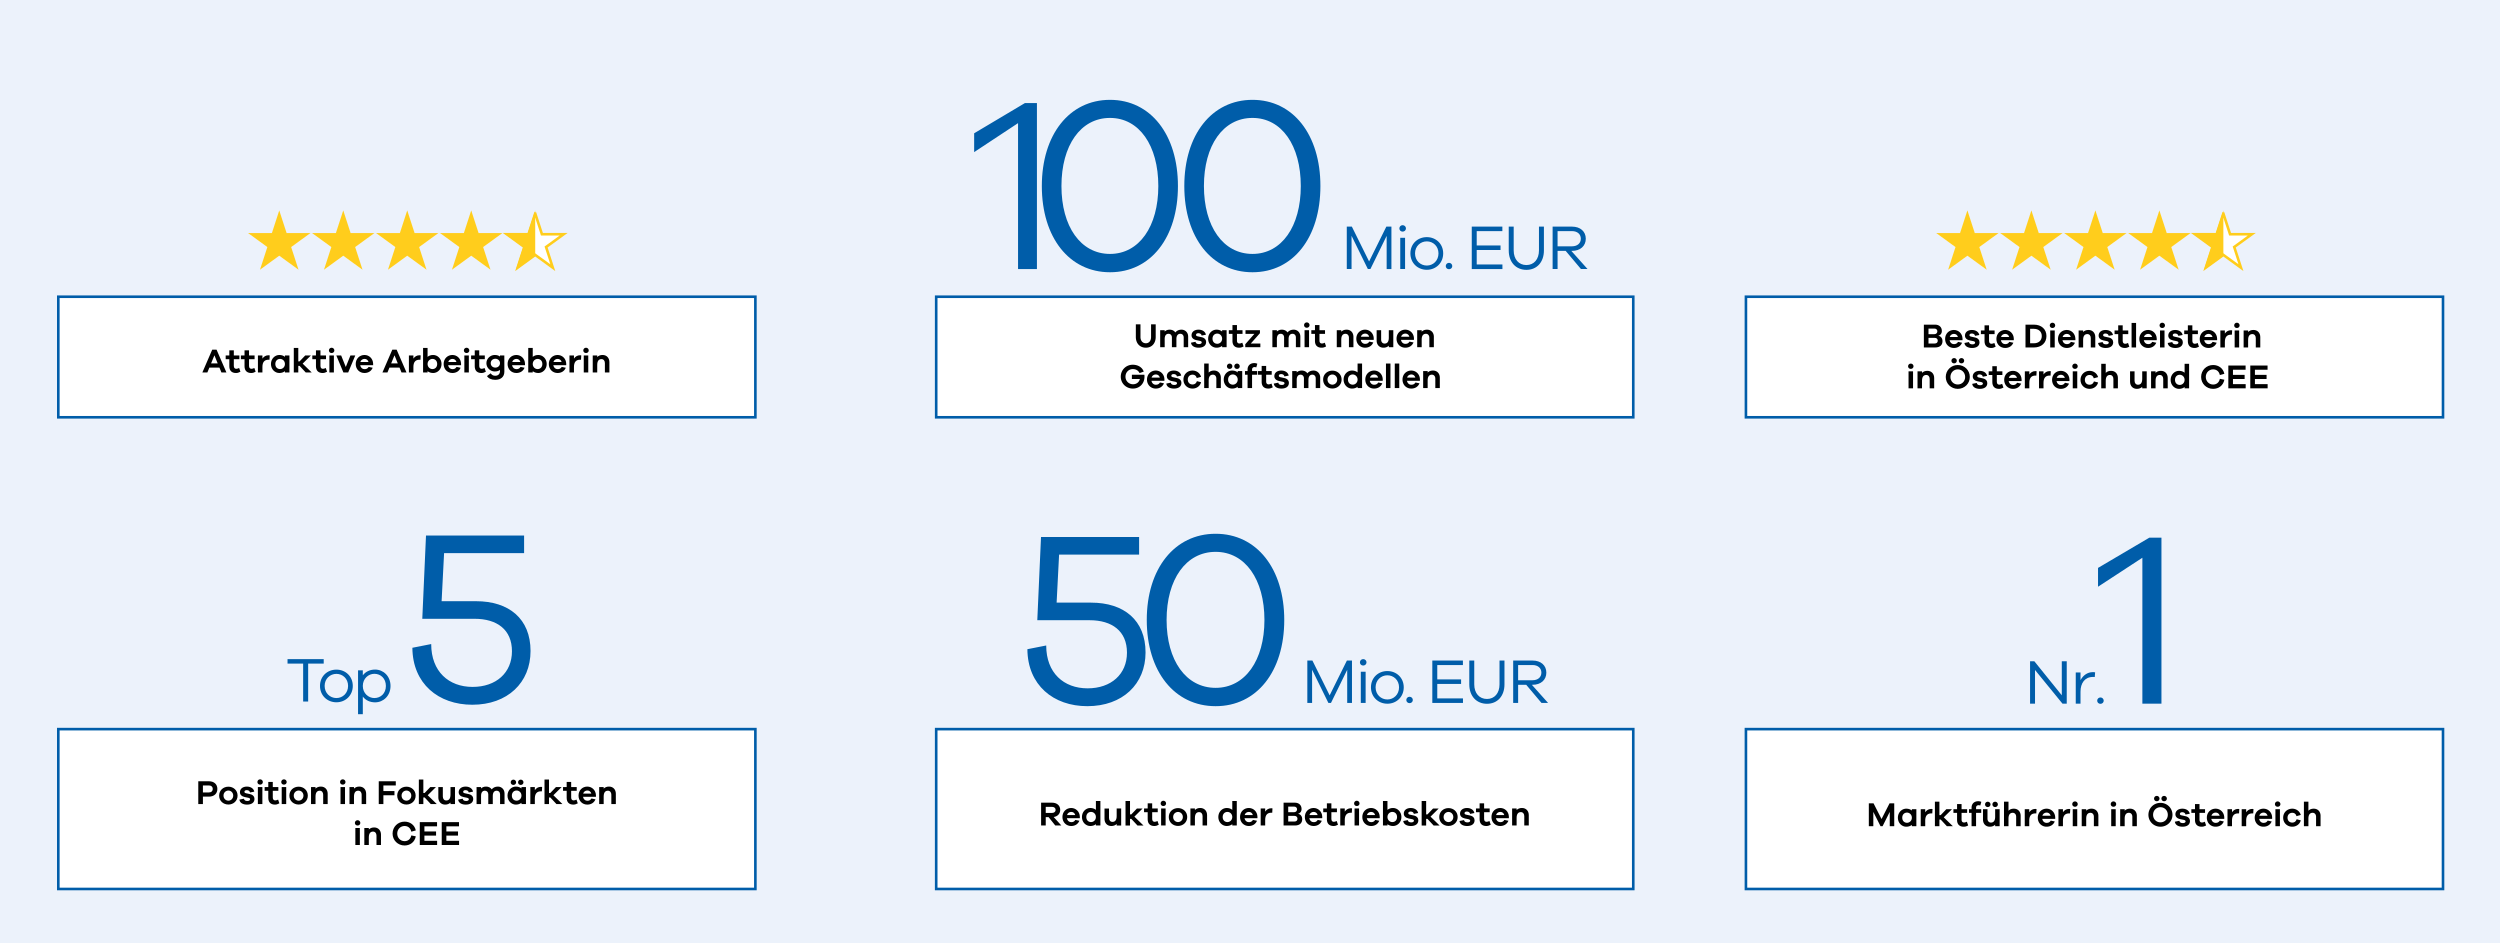 <svg xmlns="http://www.w3.org/2000/svg" width="954" height="360" viewBox="0 0 954 360"><path fill="#ecf2fb" d="M0 0h954v360H0z"/><path fill="#fff" stroke="#005da9" stroke-miterlimit="10" d="M357.25 278.235h266v61h-266zM22.25 113.235h266v46h-266zM357.25 113.235h266v46h-266zM22.25 278.235h266v61h-266zM666.25 278.235h266v61h-266zM666.25 113.235h266v46h-266z"/><path d="M106.563 81.494c.83 2.55 1.658 5.102 2.487 7.653l.076.235h8.292l-6.51 4.73-.198.145.077.234 2.485 7.654-6.51-4.731-.199-.145-.2.145-6.509 4.73c.83-2.551 1.657-5.101 2.486-7.653l.077-.234-.2-.145-6.51-4.73h8.294l.075-.235c.83-2.55 1.658-5.102 2.487-7.653" fill="#fff"/><path d="M106.563 81.494c.83 2.55 1.658 5.102 2.487 7.653l.076.235h8.292l-6.51 4.73-.198.145.077.234 2.485 7.654-6.51-4.731-.199-.145-.2.145-6.509 4.73c.83-2.551 1.657-5.101 2.486-7.653l.077-.234-.2-.145-6.51-4.73h8.294l.075-.235c.83-2.55 1.658-5.102 2.487-7.653z" fill="none" stroke="#fff" stroke-miterlimit="10" stroke-width=".45"/><path d="M130.982 81.494l2.487 7.653.075.235h8.293l-6.51 4.73-.199.144.077.235c.83 2.551 1.657 5.102 2.486 7.654l-6.51-4.731-.2-.145-.198.145-6.51 4.73 2.485-7.653.077-.235-.199-.144-6.51-4.73h8.293l.076-.235 2.487-7.653" fill="#fff"/><path d="M130.982 81.494l2.487 7.653.075.235h8.293l-6.51 4.73-.199.144.077.235c.83 2.551 1.657 5.102 2.486 7.654l-6.51-4.731-.2-.145-.198.145-6.51 4.73 2.485-7.653.077-.235-.199-.144-6.51-4.73h8.293l.076-.235 2.487-7.653z" fill="none" stroke="#fff" stroke-miterlimit="10" stroke-width=".45"/><path d="M155.4 81.494c.83 2.55 1.658 5.102 2.487 7.653l.076.235h8.293l-6.51 4.73-.2.145.078.234 2.485 7.654-6.51-4.731-.199-.145-.199.145-6.51 4.73c.83-2.551 1.657-5.101 2.486-7.653l.077-.234-.2-.145-6.509-4.73h8.293l.075-.235c.83-2.55 1.658-5.102 2.487-7.653" fill="#fff"/><path d="M155.4 81.494c.83 2.55 1.658 5.102 2.487 7.653l.076.235h8.293l-6.51 4.73-.2.145.078.234 2.485 7.654-6.51-4.731-.199-.145-.199.145-6.51 4.73c.83-2.551 1.657-5.101 2.486-7.653l.077-.234-.2-.145-6.509-4.73h8.293l.075-.235c.83-2.55 1.658-5.102 2.487-7.653z" fill="none" stroke="#fff" stroke-miterlimit="10" stroke-width=".45"/><path d="M179.82 81.494l2.486 7.653.076.235h8.293l-6.51 4.73-.2.145.078.234 2.485 7.654-6.51-4.731-.199-.145-.199.145-6.51 4.73c.83-2.551 1.657-5.101 2.486-7.653l.077-.234-.2-.145-6.51-4.73h8.294l.075-.235c.83-2.55 1.658-5.102 2.487-7.653" fill="#fff"/><path d="M179.82 81.494l2.486 7.653.076.235h8.293l-6.51 4.73-.2.145.078.234 2.485 7.654-6.51-4.731-.199-.145-.199.145-6.51 4.73c.83-2.551 1.657-5.101 2.486-7.653l.077-.234-.2-.145-6.51-4.73h8.294l.075-.235c.83-2.55 1.658-5.102 2.487-7.653z" fill="none" stroke="#fff" stroke-miterlimit="10" stroke-width=".45"/><path d="M204.238 81.494l2.487 7.653.075.235h8.293l-6.51 4.73-.199.145.077.234c.83 2.552 1.657 5.102 2.486 7.654l-6.51-4.731-.199-.145-.2.145-6.51 4.73c.83-2.551 1.657-5.101 2.486-7.653l.077-.234-.199-.145-6.51-4.73h8.293l.076-.235 2.487-7.653" fill="#fff"/><path d="M204.238 81.494l2.487 7.653.075.235h8.293l-6.51 4.73-.199.145.077.234c.83 2.552 1.657 5.102 2.486 7.654l-6.51-4.731-.199-.145-.2.145-6.51 4.73c.83-2.551 1.657-5.101 2.486-7.653l.077-.234-.199-.145-6.51-4.73h8.293l.076-.235 2.487-7.653z" fill="none" stroke="#ffcd1c" stroke-miterlimit="10"/><path fill="#ffcd1c" d="M106.563 80.289l2.81 8.648h9.092l-7.355 5.344 2.808 8.647-7.355-5.345-7.355 5.345 2.808-8.647-7.355-5.344h9.092l2.81-8.648zM130.982 80.289l2.81 8.648h9.092l-7.355 5.343 2.808 8.648-7.355-5.344-7.355 5.344 2.808-8.648-7.355-5.343h9.092l2.81-8.648zM155.4 80.289l2.81 8.648h9.092l-7.355 5.344 2.809 8.647-7.356-5.345-7.355 5.345 2.809-8.647-7.355-5.344h9.091l2.81-8.648zM179.82 80.289l2.81 8.648h9.091l-7.355 5.344 2.809 8.647-7.356-5.345-7.355 5.345 2.809-8.647-7.356-5.344h9.092l2.81-8.648zM204.238 80.29v17.294l-7.355 5.344 2.808-8.646-7.355-5.346h9.092l2.81-8.646z"/><g><path d="M750.762 81.494l2.487 7.653.075.235h8.293l-6.51 4.73-.199.145.077.234c.83 2.552 1.656 5.102 2.486 7.654l-6.51-4.731-.2-.145-.199.145-6.51 4.73c.83-2.551 1.659-5.101 2.486-7.653l.077-.234-.2-.145-6.509-4.73h8.293l.076-.235 2.487-7.653" fill="#fff"/><path d="M750.762 81.494l2.487 7.653.075.235h8.293l-6.51 4.73-.199.145.077.234c.83 2.552 1.656 5.102 2.486 7.654l-6.51-4.731-.2-.145-.199.145-6.51 4.73c.83-2.551 1.659-5.101 2.486-7.653l.077-.234-.2-.145-6.509-4.73h8.293l.076-.235 2.487-7.653z" fill="none" stroke="#fff" stroke-miterlimit="10" stroke-width=".45"/><path d="M775.18 81.494c.83 2.55 1.658 5.102 2.487 7.653l.076.235h8.293l-6.51 4.73-.2.144.078.235 2.485 7.654-6.51-4.731-.199-.145-.2.145-6.509 4.73c.83-2.551 1.658-5.102 2.486-7.653l.077-.235-.2-.144-6.51-4.73h8.294l.075-.235c.83-2.55 1.658-5.103 2.487-7.653" fill="#fff"/><path d="M775.18 81.494c.83 2.55 1.658 5.102 2.487 7.653l.076.235h8.293l-6.51 4.73-.2.144.078.235 2.485 7.654-6.51-4.731-.199-.145-.2.145-6.509 4.73c.83-2.551 1.658-5.102 2.486-7.653l.077-.235-.2-.144-6.51-4.73h8.294l.075-.235c.83-2.55 1.658-5.103 2.487-7.653z" fill="none" stroke="#fff" stroke-miterlimit="10" stroke-width=".45"/><path d="M799.6 81.494l2.486 7.653.075.235h8.293l-6.51 4.73-.199.145.078.234c.827 2.552 1.656 5.102 2.485 7.654l-6.51-4.731-.199-.145-.2.145-6.509 4.73c.83-2.551 1.657-5.101 2.485-7.653l.077-.234-.199-.145-6.51-4.73h8.294l.075-.235c.83-2.55 1.658-5.102 2.487-7.653" fill="#fff"/><path d="M799.6 81.494l2.486 7.653.075.235h8.293l-6.51 4.73-.199.145.078.234c.827 2.552 1.656 5.102 2.485 7.654l-6.51-4.731-.199-.145-.2.145-6.509 4.73c.83-2.551 1.657-5.101 2.485-7.653l.077-.234-.199-.145-6.51-4.73h8.294l.075-.235c.83-2.55 1.658-5.102 2.487-7.653z" fill="none" stroke="#fff" stroke-miterlimit="10" stroke-width=".45"/><path d="M824.018 81.494l2.487 7.653.075.235h8.293l-6.51 4.73-.199.145.077.234 2.486 7.654-6.51-4.731-.2-.145-.199.145-6.51 4.73c.83-2.551 1.657-5.101 2.486-7.653l.077-.234-.2-.145-6.509-4.73h8.293l.076-.235 2.487-7.653" fill="#fff"/><path d="M824.018 81.494l2.487 7.653.075.235h8.293l-6.51 4.73-.199.145.077.234 2.486 7.654-6.51-4.731-.2-.145-.199.145-6.51 4.73c.83-2.551 1.657-5.101 2.486-7.653l.077-.234-.2-.145-6.509-4.73h8.293l.076-.235 2.487-7.653z" fill="none" stroke="#fff" stroke-miterlimit="10" stroke-width=".45"/><path d="M848.436 81.494c.83 2.55 1.658 5.102 2.487 7.653l.076.235h8.293l-6.51 4.73-.2.145.078.234 2.485 7.654-6.51-4.731-.199-.145-.2.145-6.509 4.73c.83-2.551 1.657-5.101 2.486-7.653l.077-.234-.2-.145-6.51-4.73h8.294l.075-.235c.83-2.55 1.658-5.102 2.487-7.653" fill="#fff"/><path d="M848.436 81.494c.83 2.55 1.658 5.102 2.487 7.653l.076.235h8.293l-6.51 4.73-.2.145.078.234 2.485 7.654-6.51-4.731-.199-.145-.2.145-6.509 4.73c.83-2.551 1.657-5.101 2.486-7.653l.077-.234-.2-.145-6.51-4.73h8.294l.075-.235c.83-2.55 1.658-5.102 2.487-7.653z" fill="none" stroke="#ffcd1c" stroke-miterlimit="10"/></g><path fill="#ffcd1c" d="M750.762 80.289l2.81 8.648h9.091l-7.355 5.344 2.809 8.647-7.355-5.345-7.356 5.345 2.809-8.647-7.355-5.344h9.091l2.81-8.648zM775.18 80.289l2.81 8.648h9.092l-7.355 5.343 2.808 8.648-7.355-5.344-7.355 5.344 2.809-8.648-7.356-5.343h9.092l2.81-8.648zM799.6 80.289l2.81 8.648h9.09l-7.354 5.344 2.808 8.647-7.355-5.345-7.355 5.345 2.808-8.647-7.355-5.344h9.092l2.81-8.648zM824.018 80.289l2.81 8.648h9.091l-7.355 5.344 2.809 8.647-7.355-5.345-7.356 5.345 2.809-8.647-7.355-5.344h9.091l2.81-8.648zM848.436 80.29v17.294l-7.355 5.344 2.81-8.646-7.357-5.346h9.092l2.81-8.646z"/><g><path d="M405.009 315.01h-2.315l-2.548-3.198h-1.092v3.198h-1.768v-8.71h4.173c1.872 0 3.12 1.104 3.12 2.756 0 1.456-.975 2.496-2.496 2.716l2.926 3.238zm-5.955-7.112v2.314h2.405c.82 0 1.365-.467 1.365-1.156s-.546-1.158-1.365-1.158h-2.405zM412.065 312.228h-4.94c.169.936.832 1.508 1.625 1.508.508 0 1.145-.065 1.612-.858l1.534.325c-.572 1.352-1.729 2.002-3.146 2.002-1.833 0-3.328-1.392-3.328-3.433s1.495-3.444 3.354-3.444c1.73 0 3.225 1.339 3.29 3.315v.585zm-4.887-1.21h3.133c-.235-.831-.845-1.195-1.535-1.195-.65 0-1.39.39-1.598 1.196zM418.196 305.65h1.716v9.36h-1.716v-.507c-.547.442-1.261.702-2.145.702-1.652 0-3.186-1.392-3.186-3.433s1.534-3.444 3.186-3.444c.884 0 1.598.26 2.145.714v-3.393zm0 6.122c0-1.195-.924-1.95-1.846-1.95-1.04 0-1.82.755-1.82 1.95 0 1.197.78 1.938 1.82 1.938.922 0 1.846-.741 1.846-1.938zM426.12 308.522h1.717v6.488h-1.717v-.585c-.507.507-1.183.78-2.04.78-1.56 0-2.6-1.118-2.6-2.73v-3.953h1.715v3.589c0 .91.52 1.52 1.314 1.52.974 0 1.611-.65 1.611-2.235v-2.874zM432.877 311.63l3.472 3.38h-2.288l-2.354-2.535h-.494v2.535h-1.716v-9.36h1.716v5.135h.481l2.159-2.263h2.157l-3.133 3.108zM442.194 314.724c-.675.364-1.143.48-1.69.48-1.533 0-2.548-.805-2.548-2.586v-2.691h-1.39v-1.405h1.39v-1.962h1.717v1.962h2.119v1.405h-2.12v2.56c0 .78.378 1.118.95 1.118.299 0 .74-.13 1.078-.311l.494 1.43zM444.978 306.585c0 .572-.443 1.001-1.04 1.001-.612 0-1.04-.429-1.04-1 0-.546.428-1.027 1.04-1.027.597 0 1.04.48 1.04 1.026zm-.183 1.937v6.488h-1.716v-6.488h1.716zM453.04 311.772c0 2.041-1.599 3.407-3.497 3.407-1.937 0-3.536-1.366-3.536-3.407s1.6-3.405 3.536-3.405c1.898 0 3.497 1.364 3.497 3.405zm-1.664 0c0-1.209-.936-1.937-1.833-1.937-.936 0-1.872.728-1.872 1.937s.936 1.938 1.872 1.938c.897 0 1.833-.729 1.833-1.938zM460.62 311.058v3.952h-1.718v-3.588c0-.91-.52-1.522-1.312-1.522-.976 0-1.612.65-1.612 2.237v2.873h-1.716v-6.488h1.716v.585c.506-.506 1.183-.78 2.04-.78 1.561 0 2.601 1.118 2.601 2.73zM470.24 305.65h1.715v9.36h-1.716v-.507c-.547.442-1.261.702-2.145.702-1.652 0-3.186-1.392-3.186-3.433s1.534-3.444 3.186-3.444c.884 0 1.598.26 2.145.714v-3.393zm0 6.122c0-1.195-.925-1.95-1.847-1.95-1.04 0-1.82.755-1.82 1.95 0 1.197.78 1.938 1.82 1.938.922 0 1.846-.741 1.846-1.938zM479.84 312.228h-4.94c.17.936.832 1.508 1.625 1.508.508 0 1.145-.065 1.613-.858l1.534.325c-.572 1.352-1.73 2.002-3.147 2.002-1.833 0-3.328-1.392-3.328-3.433s1.495-3.444 3.355-3.444c1.73 0 3.224 1.339 3.289 3.315v.585zm-4.887-1.21h3.133c-.234-.831-.845-1.195-1.534-1.195-.65 0-1.39.39-1.599 1.196zM485.575 308.483l-.09 1.652h-.378c-1.586 0-2.314.974-2.314 2.782v2.093h-1.716v-6.488h1.716v1.184c.52-.754 1.274-1.274 2.327-1.274.17 0 .299 0 .455.051zM495.402 310.563c.715.092 1.522.793 1.522 2.029 0 1.417-.871 2.418-2.809 2.418h-4.303v-8.71h4.29c1.574 0 2.575.962 2.575 2.418 0 1.105-.754 1.702-1.275 1.794v.051zm-3.822-2.755v2.131h2.21c.702 0 1.17-.441 1.17-1.118 0-.61-.48-1.013-1.053-1.013h-2.327zm2.34 5.694c.794 0 1.196-.43 1.196-1.08 0-.662-.468-1.078-1.13-1.078h-2.406v2.158h2.34zM504.567 312.228h-4.94c.169.936.832 1.508 1.625 1.508.508 0 1.144-.065 1.612-.858l1.534.325c-.572 1.352-1.73 2.002-3.146 2.002-1.833 0-3.328-1.392-3.328-3.433s1.495-3.444 3.354-3.444c1.73 0 3.225 1.339 3.29 3.315v.585zm-4.887-1.21h3.132c-.234-.831-.844-1.195-1.534-1.195-.65 0-1.39.39-1.598 1.196zM510.575 314.724c-.676.364-1.143.48-1.69.48-1.533 0-2.548-.805-2.548-2.586v-2.691h-1.39v-1.405h1.39v-1.962h1.717v1.962h2.119v1.405h-2.12v2.56c0 .78.378 1.118.95 1.118.299 0 .74-.13 1.078-.311l.494 1.43zM515.944 308.483l-.09 1.652h-.377c-1.586 0-2.315.974-2.315 2.782v2.093h-1.716v-6.488h1.716v1.184c.52-.754 1.275-1.274 2.327-1.274.17 0 .3 0 .455.051zM518.799 306.585c0 .572-.443 1.001-1.04 1.001-.612 0-1.04-.429-1.04-1 0-.546.428-1.027 1.04-1.027.597 0 1.04.48 1.04 1.026zm-.183 1.937v6.488H516.9v-6.488h1.716zM526.5 312.228h-4.94c.169.936.832 1.508 1.625 1.508.507 0 1.144-.065 1.612-.858l1.534.325c-.572 1.352-1.73 2.002-3.146 2.002-1.833 0-3.329-1.392-3.329-3.433s1.496-3.444 3.355-3.444c1.73 0 3.224 1.339 3.289 3.315v.585zm-4.888-1.21h3.133c-.234-.831-.845-1.195-1.534-1.195-.65 0-1.39.39-1.599 1.196zM534.782 311.772c0 2.041-1.534 3.433-3.184 3.433-.885 0-1.6-.26-2.146-.702v.507h-1.716v-9.36h1.716v3.392c.546-.455 1.26-.714 2.146-.714 1.65 0 3.184 1.403 3.184 3.444zm-1.664 0c0-1.195-.78-1.95-1.82-1.95-.923 0-1.846.755-1.846 1.95 0 1.197.923 1.938 1.846 1.938 1.04 0 1.82-.741 1.82-1.938zM537.206 312.943c.092.662.663.884 1.34.884.637 0 1.014-.286 1.014-.65 0-.234-.157-.469-.715-.585l-1.326-.273c-1.17-.247-1.833-.91-1.833-1.846 0-1.248 1.013-2.145 2.65-2.145 1.535 0 2.602.793 2.822 1.923l-1.637.326c-.066-.52-.521-.897-1.236-.897-.688 0-.884.338-.884.636 0 .208.078.43.585.547l1.547.338c1.145.247 1.703.962 1.703 1.833 0 1.43-1.157 2.17-2.846 2.17-1.431 0-2.744-.558-2.912-1.91l1.728-.351zM545.884 311.63l3.471 3.38h-2.288l-2.353-2.535h-.494v2.535h-1.716v-9.36h1.716v5.135h.481l2.158-2.263h2.158l-3.133 3.108z"/><path d="M556.247 311.772c0 2.041-1.599 3.407-3.497 3.407-1.937 0-3.536-1.366-3.536-3.407s1.6-3.405 3.536-3.405c1.898 0 3.497 1.364 3.497 3.405zm-1.664 0c0-1.209-.936-1.937-1.833-1.937-.936 0-1.872.728-1.872 1.937s.936 1.938 1.872 1.938c.897 0 1.833-.729 1.833-1.938zM558.67 312.943c.093.662.664.884 1.34.884.637 0 1.014-.286 1.014-.65 0-.234-.156-.469-.714-.585l-1.327-.273c-1.17-.247-1.833-.91-1.833-1.846 0-1.248 1.014-2.145 2.652-2.145 1.534 0 2.6.793 2.821 1.923l-1.638.326c-.065-.52-.52-.897-1.235-.897-.688 0-.884.338-.884.636 0 .208.078.43.585.547l1.547.338c1.145.247 1.703.962 1.703 1.833 0 1.43-1.157 2.17-2.847 2.17-1.43 0-2.743-.558-2.912-1.91l1.729-.351zM568.858 314.724c-.675.364-1.143.48-1.689.48-1.534 0-2.549-.805-2.549-2.586v-2.691h-1.39v-1.405h1.39v-1.962h1.717v1.962h2.12v1.405h-2.12v2.56c0 .78.377 1.118.95 1.118.298 0 .74-.13 1.077-.311l.494 1.43zM575.788 312.228h-4.94c.169.936.832 1.508 1.625 1.508.507 0 1.144-.065 1.612-.858l1.534.325c-.572 1.352-1.73 2.002-3.146 2.002-1.833 0-3.328-1.392-3.328-3.433s1.495-3.444 3.354-3.444c1.73 0 3.225 1.339 3.29 3.315v.585zm-4.888-1.21h3.133c-.234-.831-.845-1.195-1.534-1.195-.65 0-1.39.39-1.599 1.196zM583.382 311.058v3.952h-1.717v-3.588c0-.91-.52-1.522-1.312-1.522-.976 0-1.613.65-1.613 2.237v2.873h-1.716v-6.488h1.716v.585c.507-.506 1.184-.78 2.041-.78 1.56 0 2.6 1.118 2.6 2.73z"/><g><path d="M86.406 142.143h-1.91l-.755-1.86h-3.848l-.767 1.86h-1.911l3.77-8.71h1.65l3.771 8.71zm-5.863-3.458h2.535l-1.26-3.108-1.275 3.108zM91.746 141.856c-.676.365-1.143.481-1.69.481-1.534 0-2.548-.805-2.548-2.586v-2.691h-1.39v-1.405h1.39v-1.963h1.717v1.963h2.119v1.405h-2.12v2.56c0 .78.378 1.118.95 1.118.299 0 .74-.13 1.078-.311l.494 1.43zM97.553 141.856c-.676.365-1.144.481-1.69.481-1.534 0-2.549-.805-2.549-2.586v-2.691h-1.39v-1.405h1.39v-1.963h1.717v1.963h2.12v1.405h-2.12v2.56c0 .78.377 1.118.95 1.118.298 0 .74-.13 1.078-.311l.494 1.43zM102.922 135.616l-.09 1.652h-.378c-1.586 0-2.314.974-2.314 2.781v2.094h-1.716v-6.488h1.716v1.183c.52-.754 1.274-1.274 2.327-1.274.169 0 .299 0 .455.052zM108.729 135.655h1.715v6.488h-1.715v-.507c-.547.442-1.262.701-2.146.701-1.651 0-3.186-1.39-3.186-3.432s1.535-3.445 3.186-3.445c.884 0 1.599.26 2.146.715v-.52zm0 3.25c0-1.196-.924-1.95-1.847-1.95-1.04 0-1.82.754-1.82 1.95 0 1.197.78 1.938 1.82 1.938.923 0 1.847-.741 1.847-1.938zM115.491 138.763l3.472 3.38h-2.288l-2.354-2.536h-.494v2.536h-1.716v-9.36h1.716v5.134h.482l2.158-2.262h2.157l-3.133 3.108zM124.809 141.856c-.676.365-1.144.481-1.69.481-1.534 0-2.549-.805-2.549-2.586v-2.691h-1.39v-1.405h1.39v-1.963h1.717v1.963h2.12v1.405h-2.12v2.56c0 .78.377 1.118.95 1.118.298 0 .74-.13 1.077-.311l.495 1.43zM127.592 133.718c0 .572-.443 1.001-1.04 1.001-.612 0-1.04-.429-1.04-1 0-.547.428-1.028 1.04-1.028.597 0 1.04.481 1.04 1.027zm-.183 1.937v6.488h-1.716v-6.488h1.716zM133.723 135.643h1.845l-2.704 6.5h-1.82l-2.704-6.5h1.846l1.768 4.406 1.769-4.406zM142.387 139.36h-4.94c.168.936.831 1.509 1.624 1.509.508 0 1.145-.065 1.613-.858l1.534.324c-.572 1.353-1.73 2.002-3.147 2.002-1.833 0-3.328-1.39-3.328-3.432s1.495-3.445 3.355-3.445c1.73 0 3.224 1.34 3.289 3.315v.585zm-4.888-1.209h3.133c-.235-.832-.845-1.195-1.534-1.195-.65 0-1.391.39-1.599 1.195zM155.127 142.143h-1.911l-.754-1.86h-3.849l-.766 1.86h-1.911l3.77-8.71h1.65l3.771 8.71zm-5.863-3.458h2.535l-1.26-3.108-1.275 3.108zM160.534 135.616l-.09 1.652h-.378c-1.586 0-2.314.974-2.314 2.781v2.094h-1.716v-6.488h1.716v1.183c.52-.754 1.274-1.274 2.327-1.274.17 0 .299 0 .455.052zM168.491 138.905c0 2.041-1.534 3.432-3.184 3.432-.885 0-1.6-.26-2.146-.701v.507h-1.716v-9.36h1.716v3.392c.546-.455 1.26-.715 2.146-.715 1.65 0 3.184 1.404 3.184 3.445zm-1.664 0c0-1.196-.78-1.95-1.82-1.95-.923 0-1.846.754-1.846 1.95 0 1.197.923 1.938 1.847 1.938 1.039 0 1.82-.741 1.82-1.938zM175.94 139.36H171c.169.936.832 1.509 1.625 1.509.508 0 1.145-.065 1.612-.858l1.534.324c-.572 1.353-1.729 2.002-3.146 2.002-1.833 0-3.328-1.39-3.328-3.432s1.495-3.445 3.354-3.445c1.73 0 3.224 1.34 3.29 3.315v.585zm-4.887-1.209h3.133c-.235-.832-.845-1.195-1.535-1.195-.65 0-1.39.39-1.598 1.195zM179.092 133.718c0 .572-.443 1.001-1.04 1.001-.612 0-1.04-.429-1.04-1 0-.547.428-1.028 1.04-1.028.597 0 1.04.481 1.04 1.027zm-.183 1.937v6.488h-1.716v-6.488h1.716zM185.401 141.856c-.675.365-1.143.481-1.69.481-1.533 0-2.548-.805-2.548-2.586v-2.691h-1.39v-1.405h1.39v-1.963h1.717v1.963h2.119v1.405h-2.12v2.56c0 .78.378 1.118.95 1.118.299 0 .74-.13 1.078-.311l.494 1.43zM192.45 135.655l.012 6.189c0 1.989-1.378 3.094-3.47 3.094-1.51 0-2.601-.533-3.16-1.43l1.39-1.053c.508.637.924.936 1.77.936 1.091 0 1.806-.676 1.806-1.808v-.429c-.482.39-1.144.598-2.041.598-1.625 0-3.147-1.377-3.147-3.159 0-1.768 1.522-3.133 3.147-3.133.897 0 1.56.221 2.04.599v-.404h1.652zm-1.652 2.938c0-1.013-.832-1.69-1.742-1.69-1.027 0-1.794.677-1.794 1.69 0 1.014.767 1.69 1.794 1.69.91 0 1.742-.676 1.742-1.69zM200.342 139.36h-4.94c.168.936.831 1.509 1.624 1.509.508 0 1.145-.065 1.613-.858l1.534.324c-.572 1.353-1.73 2.002-3.147 2.002-1.833 0-3.328-1.39-3.328-3.432s1.495-3.445 3.355-3.445c1.73 0 3.224 1.34 3.289 3.315v.585zm-4.888-1.209h3.133c-.234-.832-.845-1.195-1.534-1.195-.65 0-1.39.39-1.599 1.195zM208.624 138.905c0 2.041-1.534 3.432-3.185 3.432-.884 0-1.6-.26-2.145-.701v.507h-1.716v-9.36h1.716v3.392c.546-.455 1.26-.715 2.145-.715 1.65 0 3.185 1.404 3.185 3.445zm-1.664 0c0-1.196-.78-1.95-1.82-1.95-.923 0-1.846.754-1.846 1.95 0 1.197.923 1.938 1.847 1.938 1.039 0 1.819-.741 1.819-1.938zM216.072 139.36h-4.94c.169.936.832 1.509 1.625 1.509.508 0 1.144-.065 1.612-.858l1.534.324c-.572 1.353-1.73 2.002-3.146 2.002-1.833 0-3.328-1.39-3.328-3.432s1.495-3.445 3.354-3.445c1.73 0 3.225 1.34 3.29 3.315v.585zm-4.887-1.209h3.132c-.234-.832-.844-1.195-1.534-1.195-.65 0-1.39.39-1.598 1.195zM221.807 135.616l-.091 1.652h-.377c-1.586 0-2.315.974-2.315 2.781v2.094h-1.715v-6.488h1.715v1.183c.52-.754 1.275-1.274 2.328-1.274.169 0 .298 0 .455.052zM224.662 133.718c0 .572-.442 1.001-1.04 1.001-.611 0-1.04-.429-1.04-1 0-.547.429-1.028 1.04-1.028.598 0 1.04.481 1.04 1.027zm-.183 1.937v6.488h-1.715v-6.488h1.715zM232.544 138.19v3.953h-1.717v-3.588c0-.91-.52-1.522-1.312-1.522-.976 0-1.613.65-1.613 2.237v2.873h-1.715v-6.488h1.715v.585c.507-.507 1.184-.78 2.041-.78 1.56 0 2.601 1.118 2.601 2.73z"/></g><g><path d="M439.247 123.775h1.768v4.81c0 2.444-1.495 4.095-3.744 4.095-2.301 0-3.835-1.65-3.835-4.095v-4.81h1.768v4.81c0 1.456.818 2.405 2.067 2.405 1.183 0 1.976-.949 1.976-2.405v-4.81zM453.401 128.43v4.055h-1.703v-3.705c0-.87-.558-1.404-1.273-1.404-.91 0-1.508.624-1.508 1.99v3.12H447.2v-3.706c0-.87-.558-1.404-1.273-1.404-.91 0-1.483.624-1.483 1.99v3.12h-1.715v-6.488h1.715v.533c.455-.455 1.092-.728 1.938-.728.87 0 1.664.377 2.132 1.066.533-.663 1.326-1.066 2.366-1.066 1.351 0 2.521 1.04 2.521 2.626zM456.22 130.418c.092.663.664.884 1.34.884.637 0 1.014-.286 1.014-.65 0-.234-.156-.468-.715-.585l-1.326-.273c-1.17-.247-1.833-.91-1.833-1.846 0-1.248 1.014-2.145 2.653-2.145 1.533 0 2.6.793 2.82 1.924l-1.638.325c-.065-.52-.52-.897-1.235-.897-.689 0-.884.338-.884.637 0 .208.078.43.585.546l1.547.338c1.144.247 1.703.962 1.703 1.833 0 1.43-1.157 2.171-2.847 2.171-1.43 0-2.743-.559-2.912-1.91l1.729-.352zM466.362 125.998h1.716v6.487h-1.716v-.506c-.547.441-1.261.701-2.145.701-1.652 0-3.186-1.39-3.186-3.432s1.534-3.445 3.186-3.445c.884 0 1.598.26 2.145.715v-.52zm0 3.25c0-1.196-.924-1.95-1.846-1.95-1.04 0-1.82.754-1.82 1.95s.78 1.938 1.82 1.938c.922 0 1.846-.742 1.846-1.938zM474.547 132.2c-.676.363-1.144.48-1.69.48-1.534 0-2.548-.805-2.548-2.587v-2.69h-1.391v-1.405h1.39v-1.963h1.717v1.963h2.12v1.404h-2.12v2.561c0 .78.377 1.118.949 1.118.3 0 .74-.13 1.079-.311l.494 1.43zM477.31 131.081h3.64v1.404h-5.76v-1.118l3.485-3.965h-3.393v-1.404h5.512v1.144l-3.484 3.94zM496.212 128.43v4.055h-1.703v-3.705c0-.87-.559-1.404-1.274-1.404-.91 0-1.507.624-1.507 1.99v3.12h-1.717v-3.706c0-.87-.559-1.404-1.274-1.404-.91 0-1.482.624-1.482 1.99v3.12h-1.716v-6.488h1.716v.533c.455-.455 1.092-.728 1.937-.728.871 0 1.664.377 2.132 1.066.533-.663 1.326-1.066 2.366-1.066 1.352 0 2.522 1.04 2.522 2.626zM499.717 124.061c0 .572-.443 1.001-1.04 1.001-.612 0-1.04-.43-1.04-1.001 0-.546.428-1.027 1.04-1.027.597 0 1.04.481 1.04 1.027zm-.183 1.937v6.487h-1.716v-6.487h1.716zM506.03 132.2c-.676.363-1.144.48-1.69.48-1.534 0-2.549-.805-2.549-2.587v-2.69h-1.39v-1.405h1.39v-1.963h1.717v1.963h2.119v1.404h-2.12v2.561c0 .78.378 1.118.95 1.118.299 0 .74-.13 1.078-.311l.494 1.43zM516.469 128.533v3.952h-1.717v-3.588c0-.91-.52-1.521-1.313-1.521-.975 0-1.612.65-1.612 2.236v2.873h-1.716v-6.487h1.716v.585c.507-.507 1.184-.78 2.041-.78 1.56 0 2.6 1.118 2.6 2.73zM524.219 129.703h-4.94c.168.936.831 1.508 1.624 1.508.508 0 1.145-.065 1.613-.857l1.534.324c-.572 1.352-1.73 2.002-3.147 2.002-1.833 0-3.328-1.39-3.328-3.432s1.495-3.445 3.355-3.445c1.73 0 3.223 1.34 3.289 3.315v.585zm-4.888-1.209h3.133c-.235-.832-.845-1.196-1.534-1.196-.65 0-1.39.39-1.599 1.196zM529.968 125.998h1.717v6.487h-1.717v-.585c-.507.507-1.183.78-2.041.78-1.56 0-2.6-1.117-2.6-2.73v-3.952h1.716v3.588c0 .91.52 1.521 1.313 1.521.975 0 1.612-.65 1.612-2.236v-2.873zM539.563 129.703h-4.94c.169.936.832 1.508 1.625 1.508.508 0 1.145-.065 1.612-.857l1.535.324c-.573 1.352-1.73 2.002-3.147 2.002-1.833 0-3.328-1.39-3.328-3.432s1.495-3.445 3.354-3.445c1.73 0 3.225 1.34 3.29 3.315v.585zm-4.887-1.209h3.133c-.235-.832-.845-1.196-1.535-1.196-.65 0-1.39.39-1.598 1.196zM547.156 128.533v3.952h-1.717v-3.588c0-.91-.52-1.521-1.312-1.521-.976 0-1.612.65-1.612 2.236v2.873h-1.716v-6.487h1.716v.585c.506-.507 1.183-.78 2.04-.78 1.561 0 2.601 1.118 2.601 2.73zM436.734 143.756c0 2.587-1.845 4.524-4.42 4.524-2.6 0-4.627-1.988-4.627-4.55 0-2.548 2.014-4.55 4.576-4.55 1.833 0 3.561.858 4.185 2.626l-1.586.56c-.636-1.223-1.651-1.522-2.6-1.522-1.56 0-2.782 1.248-2.782 2.886 0 1.651 1.261 2.9 2.886 2.9 1.326 0 2.315-.78 2.613-2.016h-3.055v-1.612h4.771c.027.3.04.546.04.754zM444.34 145.303h-4.94c.17.936.832 1.509 1.625 1.509.508 0 1.145-.065 1.613-.859l1.534.325c-.572 1.352-1.73 2.002-3.147 2.002-1.833 0-3.328-1.39-3.328-3.432 0-2.04 1.495-3.445 3.355-3.445 1.73 0 3.224 1.34 3.289 3.315v.585zm-4.887-1.209h3.133c-.234-.832-.845-1.196-1.534-1.196-.65 0-1.39.39-1.599 1.196zM446.792 146.019c.092.663.663.883 1.34.883.637 0 1.013-.286 1.013-.65 0-.233-.156-.468-.714-.585l-1.327-.272c-1.17-.248-1.833-.91-1.833-1.847 0-1.248 1.014-2.145 2.652-2.145 1.534 0 2.6.793 2.821 1.924l-1.638.325c-.065-.52-.52-.897-1.235-.897-.688 0-.884.338-.884.637 0 .208.078.43.585.546l1.547.338c1.145.247 1.703.962 1.703 1.833 0 1.43-1.157 2.171-2.846 2.171-1.431 0-2.744-.558-2.913-1.91l1.729-.351zM456.738 145.446l1.586.404c-.364 1.482-1.703 2.43-3.25 2.43-1.898 0-3.471-1.39-3.471-3.432 0-2.04 1.573-3.445 3.471-3.445 1.508 0 2.822.936 3.25 2.392l-1.651.468c-.234-.91-.845-1.287-1.599-1.287-1.079 0-1.807.767-1.807 1.872 0 1.118.728 1.86 1.807 1.86.754 0 1.365-.365 1.664-1.262zM465.874 144.133v3.952h-1.717v-3.588c0-.91-.52-1.52-1.312-1.52-.976 0-1.613.65-1.613 2.235v2.873h-1.715v-9.36h1.715v3.458c.507-.507 1.184-.78 2.041-.78 1.561 0 2.601 1.118 2.601 2.73zM472.312 141.598h1.715v6.487h-1.715v-.506c-.547.441-1.262.701-2.146.701-1.651 0-3.186-1.39-3.186-3.432 0-2.04 1.535-3.445 3.186-3.445.884 0 1.599.26 2.146.715v-.52zm-4.109-1.833c0-.533.429-1.014 1.026-1.014.6 0 1.04.48 1.04 1.014 0 .585-.44 1.014-1.04 1.014-.597 0-1.026-.429-1.026-1.014zm4.109 5.083c0-1.196-.924-1.95-1.847-1.95-1.04 0-1.82.754-1.82 1.95s.78 1.937 1.82 1.937c.923 0 1.847-.74 1.847-1.937zm-1.301-5.083c0-.533.43-1.014 1.027-1.014s1.04.48 1.04 1.014c0 .585-.442 1.014-1.04 1.014s-1.027-.429-1.027-1.014zM477.79 141.598h1.962v1.404h-1.963v5.083h-1.716v-5.083h-.988v-1.404h.988v-.585c0-1.52 1.04-2.457 2.562-2.457.416 0 .793.078 1.156.247l-.39 1.391a2.151 2.151 0 00-.65-.117c-.559 0-.962.325-.962.936v.585zM485.688 147.8c-.675.364-1.143.48-1.689.48-1.534 0-2.549-.805-2.549-2.587v-2.69h-1.39v-1.405h1.39v-1.963h1.717v1.963h2.12v1.404h-2.12v2.561c0 .78.377 1.119.95 1.119.298 0 .74-.13 1.077-.313l.494 1.43zM487.809 146.019c.09.663.663.883 1.338.883.638 0 1.015-.286 1.015-.65 0-.233-.156-.468-.715-.585l-1.326-.272c-1.17-.248-1.833-.91-1.833-1.847 0-1.248 1.014-2.145 2.652-2.145 1.534 0 2.6.793 2.82 1.924l-1.637.325c-.065-.52-.52-.897-1.235-.897-.689 0-.884.338-.884.637 0 .208.078.43.585.546l1.547.338c1.144.247 1.703.962 1.703 1.833 0 1.43-1.157 2.171-2.847 2.171-1.43 0-2.743-.558-2.912-1.91l1.729-.351zM503.782 144.03v4.055h-1.703v-3.705c0-.87-.558-1.404-1.273-1.404-.91 0-1.508.624-1.508 1.99v3.12h-1.717v-3.706c0-.87-.559-1.404-1.273-1.404-.91 0-1.483.624-1.483 1.99v3.12h-1.716v-6.488h1.716v.533c.455-.455 1.092-.728 1.938-.728.87 0 1.664.377 2.132 1.066.533-.663 1.326-1.066 2.366-1.066 1.351 0 2.521 1.04 2.521 2.626zM511.946 144.848c0 2.042-1.598 3.406-3.497 3.406-1.936 0-3.536-1.364-3.536-3.406 0-2.04 1.6-3.406 3.536-3.406 1.899 0 3.497 1.365 3.497 3.406zm-1.664 0c0-1.209-.935-1.937-1.833-1.937-.935 0-1.872.728-1.872 1.937 0 1.21.937 1.937 1.872 1.937.898 0 1.833-.727 1.833-1.937zM518.052 138.725h1.716v9.36h-1.716v-.506c-.547.441-1.262.701-2.146.701-1.651 0-3.185-1.39-3.185-3.432 0-2.04 1.534-3.445 3.185-3.445.884 0 1.599.26 2.146.715v-3.393zm0 6.123c0-1.196-.924-1.95-1.847-1.95-1.04 0-1.82.754-1.82 1.95s.78 1.937 1.82 1.937c.923 0 1.847-.74 1.847-1.937zM527.652 145.303h-4.94c.169.936.832 1.509 1.625 1.509.508 0 1.144-.065 1.612-.859l1.534.325c-.572 1.352-1.73 2.002-3.146 2.002-1.833 0-3.328-1.39-3.328-3.432 0-2.04 1.495-3.445 3.354-3.445 1.73 0 3.224 1.34 3.29 3.315v.585zm-4.887-1.209h3.132c-.234-.832-.844-1.196-1.534-1.196-.65 0-1.39.39-1.598 1.196zM530.599 138.725v9.36h-1.716v-9.36h1.716zM533.96 138.725v9.36h-1.716v-9.36h1.716zM541.84 145.303h-4.94c.17.936.832 1.509 1.625 1.509.508 0 1.145-.065 1.613-.859l1.534.325c-.572 1.352-1.73 2.002-3.147 2.002-1.833 0-3.328-1.39-3.328-3.432 0-2.04 1.495-3.445 3.355-3.445 1.73 0 3.224 1.34 3.289 3.315v.585zm-4.887-1.209h3.133c-.234-.832-.845-1.196-1.534-1.196-.65 0-1.39.39-1.599 1.196zM549.436 144.133v3.952h-1.717v-3.588c0-.91-.52-1.52-1.313-1.52-.975 0-1.612.65-1.612 2.235v2.873h-1.716v-6.487h1.716v.585c.507-.507 1.184-.78 2.041-.78 1.56 0 2.6 1.118 2.6 2.73z"/></g><g><path d="M82.945 301.056c0 1.768-1.221 2.938-3.224 2.938h-2.288v2.847h-1.768v-8.71h4.056c2.003 0 3.224 1.182 3.224 2.925zm-3.224 1.339c.949 0 1.47-.533 1.47-1.34 0-.78-.521-1.326-1.47-1.326h-2.288v2.666h2.288zM90.66 303.604c0 2.04-1.6 3.406-3.498 3.406-1.936 0-3.536-1.365-3.536-3.406s1.6-3.406 3.536-3.406c1.899 0 3.497 1.365 3.497 3.406zm-1.665 0c0-1.21-.935-1.937-1.833-1.937-.935 0-1.872.728-1.872 1.937s.937 1.937 1.872 1.937c.898 0 1.833-.728 1.833-1.937zM93.083 304.774c.092.663.663.884 1.34.884.637 0 1.014-.286 1.014-.65 0-.234-.157-.468-.715-.585l-1.326-.273c-1.17-.247-1.833-.91-1.833-1.846 0-1.248 1.013-2.145 2.65-2.145 1.535 0 2.601.793 2.822 1.924l-1.638.325c-.065-.52-.52-.897-1.235-.897-.688 0-.884.338-.884.636 0 .208.078.43.585.547l1.547.338c1.145.247 1.703.962 1.703 1.833 0 1.43-1.157 2.17-2.846 2.17-1.431 0-2.744-.558-2.913-1.91l1.729-.351zM100.304 298.416c0 .572-.443 1.001-1.04 1.001-.612 0-1.04-.429-1.04-1 0-.546.428-1.027 1.04-1.027.597 0 1.04.48 1.04 1.026zm-.183 1.938v6.487h-1.716v-6.487h1.716zM106.616 306.555c-.676.364-1.143.48-1.69.48-1.533 0-2.548-.805-2.548-2.586v-2.691h-1.39v-1.404h1.39v-1.963h1.717v1.963h2.119v1.404h-2.12v2.56c0 .78.378 1.119.95 1.119.299 0 .74-.13 1.078-.312l.494 1.43zM109.4 298.416c0 .572-.443 1.001-1.04 1.001-.612 0-1.04-.429-1.04-1 0-.546.428-1.027 1.04-1.027.597 0 1.04.48 1.04 1.026zm-.183 1.938v6.487H107.5v-6.487h1.716zM117.462 303.604c0 2.04-1.599 3.406-3.497 3.406-1.937 0-3.536-1.365-3.536-3.406s1.6-3.406 3.536-3.406c1.898 0 3.497 1.365 3.497 3.406zm-1.664 0c0-1.21-.936-1.937-1.833-1.937-.936 0-1.872.728-1.872 1.937s.936 1.937 1.872 1.937c.897 0 1.833-.728 1.833-1.937zM125.042 302.889v3.952h-1.717v-3.588c0-.91-.52-1.522-1.312-1.522-.976 0-1.613.65-1.613 2.237v2.873h-1.715v-6.487h1.715v.584c.507-.506 1.184-.78 2.041-.78 1.561 0 2.601 1.118 2.601 2.73zM131.84 298.416c0 .572-.443 1.001-1.04 1.001-.612 0-1.04-.429-1.04-1 0-.546.428-1.027 1.04-1.027.597 0 1.04.48 1.04 1.026zm-.183 1.938v6.487h-1.716v-6.487h1.716zM139.723 302.889v3.952h-1.717v-3.588c0-.91-.52-1.522-1.313-1.522-.975 0-1.612.65-1.612 2.237v2.873h-1.716v-6.487h1.716v.584c.507-.506 1.184-.78 2.041-.78 1.56 0 2.6 1.118 2.6 2.73zM151.032 299.73H146.3v2.132h4.225v1.599H146.3v3.38h-1.768v-8.71h6.5v1.598zM158.61 303.604c0 2.04-1.6 3.406-3.498 3.406-1.936 0-3.536-1.365-3.536-3.406s1.6-3.406 3.536-3.406c1.899 0 3.497 1.365 3.497 3.406zm-1.665 0c0-1.21-.935-1.937-1.833-1.937-.935 0-1.872.728-1.872 1.937s.937 1.937 1.872 1.937c.898 0 1.833-.728 1.833-1.937zM163.21 303.46l3.473 3.38h-2.288l-2.354-2.534h-.494v2.535h-1.716v-9.36h1.716v5.135h.481l2.159-2.262h2.157l-3.133 3.107zM171.91 300.354h1.716v6.487h-1.717v-.585c-.507.507-1.182.78-2.04.78-1.56 0-2.6-1.118-2.6-2.73v-3.952h1.715v3.588c0 .91.52 1.52 1.314 1.52.974 0 1.611-.65 1.611-2.235v-2.873zM176.557 304.774c.09.663.663.884 1.339.884.637 0 1.014-.286 1.014-.65 0-.234-.156-.468-.715-.585l-1.326-.273c-1.17-.247-1.833-.91-1.833-1.846 0-1.248 1.014-2.145 2.652-2.145 1.534 0 2.6.793 2.82 1.924l-1.637.325c-.065-.52-.52-.897-1.235-.897-.689 0-.884.338-.884.636 0 .208.078.43.585.547l1.547.338c1.144.247 1.703.962 1.703 1.833 0 1.43-1.157 2.17-2.847 2.17-1.43 0-2.743-.558-2.912-1.91l1.729-.351zM192.53 302.785v4.056h-1.703v-3.705c0-.871-.56-1.405-1.274-1.405-.91 0-1.508.624-1.508 1.99v3.12h-1.717v-3.705c0-.871-.558-1.405-1.273-1.405-.91 0-1.483.624-1.483 1.99v3.12h-1.716v-6.487h1.716v.533c.455-.455 1.092-.728 1.938-.728.87 0 1.664.377 2.132 1.066.533-.663 1.326-1.066 2.366-1.066 1.351 0 2.521 1.04 2.521 2.626zM198.991 300.354h1.716v6.487h-1.716v-.507c-.547.442-1.262.702-2.145.702-1.652 0-3.186-1.391-3.186-3.432s1.534-3.445 3.186-3.445c.883 0 1.598.26 2.145.715v-.52zm-4.108-1.833c0-.534.429-1.015 1.026-1.015.599 0 1.04.481 1.04 1.015 0 .584-.441 1.014-1.04 1.014-.597 0-1.026-.43-1.026-1.014zm4.108 5.083c0-1.196-.924-1.95-1.846-1.95-1.04 0-1.82.754-1.82 1.95s.78 1.937 1.82 1.937c.922 0 1.846-.741 1.846-1.937zm-1.3-5.083c0-.534.43-1.015 1.027-1.015s1.04.481 1.04 1.015c0 .584-.443 1.014-1.04 1.014s-1.028-.43-1.028-1.014zM206.873 300.314l-.09 1.652h-.378c-1.586 0-2.314.974-2.314 2.782v2.093h-1.716v-6.487h1.716v1.183c.52-.754 1.274-1.274 2.327-1.274.169 0 .299 0 .455.051zM211.164 303.46l3.472 3.38h-2.288l-2.354-2.534h-.494v2.535h-1.716v-9.36h1.716v5.135h.481l2.159-2.262h2.157l-3.133 3.107zM220.48 306.555c-.675.364-1.143.48-1.689.48-1.534 0-2.549-.805-2.549-2.586v-2.691h-1.39v-1.404h1.39v-1.963h1.717v1.963h2.12v1.404h-2.12v2.56c0 .78.377 1.119.948 1.119.3 0 .741-.13 1.08-.312l.493 1.43zM227.411 304.059h-4.94c.169.936.832 1.508 1.625 1.508.508 0 1.144-.065 1.612-.858l1.534.325c-.572 1.352-1.73 2.002-3.146 2.002-1.833 0-3.328-1.391-3.328-3.432s1.495-3.445 3.354-3.445c1.73 0 3.225 1.339 3.29 3.315v.585zm-4.888-1.21h3.133c-.234-.831-.844-1.195-1.534-1.195-.65 0-1.39.39-1.599 1.196zM235.005 302.889v3.952h-1.717v-3.588c0-.91-.52-1.522-1.312-1.522-.976 0-1.613.65-1.613 2.237v2.873h-1.716v-6.487h1.716v.584c.507-.506 1.184-.78 2.041-.78 1.56 0 2.6 1.118 2.6 2.73zM137.502 314.017c0 .572-.442 1-1.04 1-.611 0-1.04-.428-1.04-1 0-.546.429-1.027 1.04-1.027.598 0 1.04.48 1.04 1.027zm-.183 1.937v6.487h-1.715v-6.487h1.715zM145.384 318.489v3.952h-1.717v-3.588c0-.91-.52-1.521-1.313-1.521-.975 0-1.612.65-1.612 2.236v2.873h-1.716v-6.487h1.716v.585c.507-.507 1.184-.78 2.041-.78 1.56 0 2.6 1.118 2.6 2.73zM156.953 318.8l1.717.352c-.43 2.236-2.197 3.484-4.29 3.484-2.562 0-4.576-1.989-4.576-4.55 0-2.548 2.014-4.55 4.576-4.55 2.093 0 3.848 1.26 4.29 3.354l-1.717.48c-.324-1.507-1.364-2.17-2.573-2.17-1.56 0-2.796 1.235-2.796 2.886 0 1.65 1.235 2.899 2.796 2.899 1.209 0 2.249-.663 2.573-2.184zM161.955 320.842h4.85v1.599h-6.617v-8.71h6.59v1.599h-4.823v1.963h4.446v1.573h-4.446v1.976zM170.332 320.842h4.85v1.599h-6.618v-8.71h6.591v1.599h-4.823v1.963h4.446v1.573h-4.446v1.976z"/></g><g><path d="M721.046 306.564h1.794v8.71h-1.716v-5.46l-2.73 5.46h-.793l-2.744-5.46v5.46h-1.715v-8.71h1.806l3.042 5.98 3.056-5.98zM729.566 308.787h1.717v6.487h-1.717v-.506c-.545.441-1.26.701-2.144.701-1.651 0-3.186-1.39-3.186-3.432s1.535-3.445 3.186-3.445c.884 0 1.599.26 2.144.715v-.52zm0 3.25c0-1.196-.922-1.95-1.845-1.95-1.04 0-1.82.754-1.82 1.95s.78 1.938 1.82 1.938c.923 0 1.845-.742 1.845-1.938zM737.45 308.748l-.092 1.651h-.377c-1.585 0-2.314.975-2.314 2.782v2.093h-1.716v-6.487h1.716v1.183c.52-.754 1.274-1.274 2.327-1.274.17 0 .299 0 .455.052zM741.74 311.895l3.472 3.38h-2.288l-2.354-2.536h-.494v2.535h-1.716v-9.36h1.716v5.135h.482l2.158-2.262h2.157l-3.133 3.108zM751.057 314.988c-.676.365-1.144.481-1.69.481-1.534 0-2.549-.805-2.549-2.587v-2.69h-1.39v-1.405h1.39v-1.963h1.717v1.963h2.12v1.404h-2.12v2.561c0 .78.377 1.118.95 1.118.298 0 .74-.13 1.078-.311l.494 1.43zM754.067 308.787h1.963v1.404h-1.963v5.083h-1.715v-5.083h-.989v-1.404h.989v-.585c0-1.52 1.04-2.457 2.561-2.457.416 0 .793.078 1.156.247l-.39 1.391a2.151 2.151 0 00-.65-.117c-.558 0-.962.325-.962.936v.585zM761.349 308.787h1.716v6.487h-1.716v-.585c-.507.507-1.183.78-2.041.78-1.56 0-2.6-1.117-2.6-2.73v-3.952h1.716v3.588c0 .91.52 1.521 1.313 1.521.975 0 1.612-.65 1.612-2.236v-2.873zm-3.848-1.833c0-.533.429-1.014 1.027-1.014.598 0 1.04.48 1.04 1.014 0 .585-.442 1.014-1.04 1.014-.598 0-1.027-.429-1.027-1.014zm2.808 0c0-.533.43-1.014 1.027-1.014s1.04.48 1.04 1.014c0 .585-.442 1.014-1.04 1.014s-1.027-.429-1.027-1.014zM771.083 311.322v3.952h-1.717v-3.587c0-.91-.52-1.522-1.312-1.522-.976 0-1.613.65-1.613 2.236v2.873h-1.715v-9.36h1.715v3.458c.507-.507 1.184-.78 2.041-.78 1.561 0 2.601 1.118 2.601 2.73zM777.143 308.748l-.091 1.651h-.377c-1.586 0-2.315.975-2.315 2.782v2.093h-1.715v-6.487h1.715v1.183c.52-.754 1.275-1.274 2.328-1.274.168 0 .298 0 .455.052zM784.268 312.492h-4.94c.168.936.831 1.508 1.624 1.508.508 0 1.145-.064 1.612-.857l1.535.324c-.573 1.352-1.73 2.002-3.147 2.002-1.833 0-3.328-1.39-3.328-3.432s1.495-3.445 3.355-3.445c1.729 0 3.224 1.34 3.289 3.315v.585zm-4.888-1.209h3.133c-.235-.832-.845-1.196-1.534-1.196-.65 0-1.391.39-1.6 1.196zM790.002 308.748l-.09 1.651h-.378c-1.586 0-2.314.975-2.314 2.782v2.093h-1.716v-6.487h1.716v1.183c.52-.754 1.274-1.274 2.327-1.274.169 0 .299 0 .455.052zM792.856 306.85c0 .572-.442 1.001-1.04 1.001-.61 0-1.04-.43-1.04-1 0-.547.43-1.028 1.04-1.028.598 0 1.04.481 1.04 1.027zm-.182 1.937v6.487h-1.716v-6.487h1.716zM800.738 311.322v3.952h-1.717v-3.587c0-.91-.519-1.522-1.312-1.522-.976 0-1.612.65-1.612 2.236v2.873h-1.716v-6.487h1.716v.585c.507-.507 1.183-.78 2.04-.78 1.561 0 2.601 1.118 2.601 2.73zM807.537 306.85c0 .572-.442 1.001-1.04 1.001-.611 0-1.04-.43-1.04-1 0-.547.429-1.028 1.04-1.028.598 0 1.04.481 1.04 1.027zm-.183 1.937v6.487h-1.715v-6.487h1.715zM815.419 311.322v3.952h-1.717v-3.587c0-.91-.52-1.522-1.312-1.522-.976 0-1.613.65-1.613 2.236v2.873h-1.715v-6.487h1.715v.585c.507-.507 1.184-.78 2.041-.78 1.56 0 2.601 1.118 2.601 2.73zM829.017 310.932c0 2.535-2.015 4.537-4.59 4.537s-4.59-2.002-4.59-4.537 2.017-4.563 4.59-4.563 4.59 2.028 4.59 4.563zm-1.782 0c0-1.664-1.234-2.899-2.807-2.899s-2.809 1.235-2.809 2.9 1.235 2.872 2.809 2.872 2.807-1.209 2.807-2.873zm-5.239-6.201c0-.533.43-1.014 1.027-1.014s1.04.481 1.04 1.014c0 .585-.442 1.014-1.04 1.014s-1.027-.43-1.027-1.014zm2.809 0c0-.533.428-1.014 1.027-1.014.598 0 1.04.481 1.04 1.014 0 .585-.442 1.014-1.04 1.014-.599 0-1.027-.43-1.027-1.014zM831.662 313.208c.092.662.663.883 1.34.883.637 0 1.014-.286 1.014-.65 0-.233-.157-.468-.715-.585l-1.326-.273c-1.17-.247-1.833-.91-1.833-1.846 0-1.248 1.013-2.145 2.651-2.145 1.534 0 2.6.793 2.821 1.924l-1.637.325c-.066-.52-.52-.897-1.236-.897-.688 0-.884.338-.884.637 0 .208.079.43.585.546l1.547.338c1.145.247 1.703.962 1.703 1.833 0 1.43-1.157 2.171-2.846 2.171-1.431 0-2.743-.559-2.912-1.91l1.728-.351zM841.849 314.988c-.676.365-1.144.481-1.69.481-1.534 0-2.549-.805-2.549-2.587v-2.69h-1.39v-1.405h1.39v-1.963h1.717v1.963h2.12v1.404h-2.12v2.561c0 .78.377 1.118.948 1.118.3 0 .742-.13 1.08-.311l.494 1.43zM848.78 312.492h-4.941c.169.936.832 1.508 1.625 1.508.508 0 1.144-.064 1.612-.857l1.534.324c-.572 1.352-1.73 2.002-3.146 2.002-1.833 0-3.328-1.39-3.328-3.432s1.495-3.445 3.354-3.445c1.73 0 3.225 1.34 3.29 3.315v.585zm-4.888-1.209h3.132c-.234-.832-.844-1.196-1.534-1.196-.65 0-1.39.39-1.598 1.196zM854.514 308.748l-.091 1.651h-.377c-1.586 0-2.315.975-2.315 2.782v2.093h-1.715v-6.487h1.715v1.183c.521-.754 1.275-1.274 2.328-1.274.169 0 .298 0 .455.052zM859.923 308.748l-.091 1.651h-.377c-1.586 0-2.314.975-2.314 2.782v2.093h-1.716v-6.487h1.716v1.183c.52-.754 1.274-1.274 2.327-1.274.169 0 .299 0 .455.052zM867.048 312.492h-4.94c.168.936.831 1.508 1.624 1.508.508 0 1.145-.064 1.613-.857l1.534.324c-.572 1.352-1.73 2.002-3.147 2.002-1.833 0-3.328-1.39-3.328-3.432s1.495-3.445 3.355-3.445c1.73 0 3.223 1.34 3.289 3.315v.585zm-4.888-1.209h3.133c-.234-.832-.845-1.196-1.534-1.196-.65 0-1.39.39-1.599 1.196zM870.2 306.85c0 .572-.443 1.001-1.04 1.001-.612 0-1.04-.43-1.04-1 0-.547.428-1.028 1.04-1.028.597 0 1.04.481 1.04 1.027zm-.183 1.937v6.487H868.3v-6.487h1.716zM876.393 312.635l1.586.403c-.365 1.482-1.704 2.431-3.25 2.431-1.899 0-3.472-1.39-3.472-3.432s1.573-3.445 3.472-3.445c1.507 0 2.82.936 3.25 2.392l-1.652.468c-.233-.91-.845-1.287-1.598-1.287-1.08 0-1.808.767-1.808 1.872 0 1.118.728 1.86 1.808 1.86.753 0 1.365-.365 1.664-1.262zM885.527 311.322v3.952h-1.716v-3.587c0-.91-.52-1.522-1.313-1.522-.976 0-1.612.65-1.612 2.236v2.873h-1.716v-9.36h1.716v3.458c.507-.507 1.183-.78 2.04-.78 1.561 0 2.601 1.118 2.601 2.73z"/></g><g><path d="M739.735 128.146c.715.092 1.522.793 1.522 2.029 0 1.417-.871 2.418-2.809 2.418h-4.302v-8.71h4.29c1.573 0 2.574.962 2.574 2.418 0 1.105-.754 1.702-1.275 1.794v.051zm-3.822-2.755v2.131h2.211c.701 0 1.17-.441 1.17-1.118 0-.61-.482-1.013-1.054-1.013h-2.327zm2.34 5.694c.794 0 1.196-.43 1.196-1.08 0-.662-.468-1.078-1.13-1.078h-2.406v2.158h2.34zM748.9 129.81h-4.94c.169.937.832 1.509 1.625 1.509.508 0 1.144-.065 1.612-.858l1.534.325c-.572 1.352-1.729 2.002-3.146 2.002-1.833 0-3.328-1.392-3.328-3.433s1.495-3.444 3.354-3.444c1.73 0 3.224 1.339 3.29 3.315v.585zm-4.887-1.208h3.132c-.234-.832-.844-1.196-1.534-1.196-.65 0-1.39.39-1.598 1.196zM751.352 130.526c.09.662.663.884 1.338.884.638 0 1.015-.286 1.015-.65 0-.234-.156-.468-.715-.585l-1.326-.273c-1.17-.247-1.833-.91-1.833-1.846 0-1.248 1.014-2.145 2.652-2.145 1.534 0 2.6.793 2.82 1.923l-1.637.326c-.065-.52-.52-.897-1.235-.897-.689 0-.884.338-.884.636 0 .208.078.43.585.547l1.547.338c1.144.247 1.703.962 1.703 1.833 0 1.43-1.157 2.17-2.847 2.17-1.43 0-2.743-.558-2.912-1.91l1.729-.351zM761.54 132.307c-.677.364-1.144.48-1.69.48-1.535 0-2.55-.805-2.55-2.586v-2.691h-1.39v-1.405h1.39v-1.962h1.718v1.962h2.119v1.405h-2.12v2.56c0 .78.378 1.118.949 1.118.3 0 .741-.13 1.079-.311l.494 1.43zM768.469 129.81h-4.94c.168.937.831 1.509 1.624 1.509.508 0 1.145-.065 1.613-.858l1.534.325c-.572 1.352-1.73 2.002-3.147 2.002-1.833 0-3.328-1.392-3.328-3.433s1.495-3.444 3.355-3.444c1.73 0 3.223 1.339 3.289 3.315v.585zm-4.888-1.208h3.133c-.235-.832-.845-1.196-1.534-1.196-.65 0-1.39.39-1.599 1.196zM780.923 128.238c0 2.6-1.911 4.355-4.784 4.355h-3.211v-8.71h3.21c2.874 0 4.785 1.755 4.785 4.355zm-4.784 2.756c1.807 0 3.003-1.066 3.003-2.756 0-1.69-1.196-2.757-3.003-2.757h-1.444v5.513h1.444zM784.266 124.168c0 .572-.443 1.001-1.04 1.001-.612 0-1.04-.429-1.04-1 0-.546.428-1.027 1.04-1.027.597 0 1.04.48 1.04 1.026zm-.183 1.937v6.488h-1.716v-6.488h1.716zM791.967 129.81h-4.94c.168.937.831 1.509 1.624 1.509.508 0 1.145-.065 1.613-.858l1.534.325c-.572 1.352-1.73 2.002-3.147 2.002-1.833 0-3.328-1.392-3.328-3.433s1.495-3.444 3.355-3.444c1.73 0 3.223 1.339 3.289 3.315v.585zm-4.888-1.208h3.133c-.234-.832-.845-1.196-1.534-1.196-.65 0-1.39.39-1.599 1.196zM799.56 128.64v3.953h-1.716v-3.588c0-.91-.52-1.522-1.313-1.522-.975 0-1.612.65-1.612 2.237v2.873h-1.716v-6.488h1.716v.585c.507-.506 1.184-.78 2.041-.78 1.56 0 2.6 1.118 2.6 2.73zM802.36 130.526c.09.662.662.884 1.338.884.638 0 1.015-.286 1.015-.65 0-.234-.156-.468-.715-.585l-1.326-.273c-1.17-.247-1.833-.91-1.833-1.846 0-1.248 1.014-2.145 2.652-2.145 1.533 0 2.6.793 2.82 1.923l-1.637.326c-.066-.52-.52-.897-1.236-.897-.688 0-.883.338-.883.636 0 .208.078.43.585.547l1.547.338c1.144.247 1.703.962 1.703 1.833 0 1.43-1.158 2.17-2.847 2.17-1.43 0-2.743-.558-2.912-1.91l1.728-.351zM812.546 132.307c-.676.364-1.144.48-1.69.48-1.534 0-2.548-.805-2.548-2.586v-2.691h-1.391v-1.405h1.39v-1.962h1.717v1.962h2.12v1.405h-2.12v2.56c0 .78.377 1.118.95 1.118.298 0 .74-.13 1.078-.311l.494 1.43zM815.127 123.232v9.36h-1.716v-9.36h1.716zM823.012 129.81h-4.94c.168.937.831 1.509 1.624 1.509.508 0 1.145-.065 1.613-.858l1.534.325c-.572 1.352-1.73 2.002-3.147 2.002-1.833 0-3.328-1.392-3.328-3.433s1.495-3.444 3.355-3.444c1.73 0 3.223 1.339 3.289 3.315v.585zm-4.888-1.208h3.133c-.235-.832-.845-1.196-1.534-1.196-.65 0-1.391.39-1.599 1.196zM826.163 124.168c0 .572-.442 1.001-1.04 1.001-.611 0-1.04-.429-1.04-1 0-.546.429-1.027 1.04-1.027.598 0 1.04.48 1.04 1.026zm-.183 1.937v6.488h-1.715v-6.488h1.715zM828.937 130.526c.091.662.663.884 1.34.884.636 0 1.013-.286 1.013-.65 0-.234-.156-.468-.715-.585l-1.326-.273c-1.17-.247-1.833-.91-1.833-1.846 0-1.248 1.014-2.145 2.651-2.145 1.535 0 2.601.793 2.822 1.923l-1.638.326c-.065-.52-.52-.897-1.235-.897-.689 0-.884.338-.884.636 0 .208.078.43.585.547l1.547.338c1.144.247 1.703.962 1.703 1.833 0 1.43-1.157 2.17-2.847 2.17-1.43 0-2.743-.558-2.912-1.91l1.729-.351zM839.123 132.307c-.676.364-1.144.48-1.69.48-1.534 0-2.548-.805-2.548-2.586v-2.691h-1.39v-1.405h1.39v-1.962h1.717v1.962h2.119v1.405h-2.12v2.56c0 .78.378 1.118.949 1.118.3 0 .741-.13 1.079-.311l.494 1.43zM846.054 129.81h-4.94c.168.937.831 1.509 1.624 1.509.508 0 1.145-.065 1.613-.858l1.534.325c-.573 1.352-1.73 2.002-3.147 2.002-1.833 0-3.328-1.392-3.328-3.433s1.495-3.444 3.355-3.444c1.73 0 3.224 1.339 3.289 3.315v.585zm-4.888-1.208h3.133c-.235-.832-.845-1.196-1.534-1.196-.65 0-1.391.39-1.599 1.196zM851.788 126.066l-.09 1.652h-.378c-1.586 0-2.314.974-2.314 2.782v2.093h-1.716v-6.488h1.716v1.184c.52-.754 1.274-1.274 2.327-1.274.169 0 .299 0 .455.051zM854.643 124.168c0 .572-.443 1.001-1.04 1.001-.612 0-1.04-.429-1.04-1 0-.546.428-1.027 1.04-1.027.597 0 1.04.48 1.04 1.026zm-.183 1.937v6.488h-1.716v-6.488h1.716zM862.524 128.64v3.953h-1.716v-3.588c0-.91-.52-1.522-1.313-1.522-.975 0-1.612.65-1.612 2.237v2.873h-1.716v-6.488h1.716v.585c.507-.506 1.183-.78 2.04-.78 1.561 0 2.601 1.118 2.601 2.73zM730.2 139.769c0 .572-.443 1-1.04 1-.612 0-1.04-.428-1.04-1 0-.546.428-1.027 1.04-1.027.597 0 1.04.48 1.04 1.027zm-.183 1.937v6.487H728.3v-6.487h1.716zM738.081 144.24v3.953h-1.717v-3.589c0-.91-.52-1.52-1.312-1.52-.976 0-1.613.65-1.613 2.236v2.873h-1.715v-6.487h1.715v.585c.507-.507 1.184-.78 2.041-.78 1.561 0 2.601 1.118 2.601 2.73zM751.679 143.85c0 2.536-2.015 4.538-4.59 4.538s-4.588-2.002-4.588-4.537 2.015-4.563 4.589-4.563 4.589 2.027 4.589 4.563zm-1.782 0c0-1.663-1.234-2.898-2.807-2.898s-2.809 1.235-2.809 2.899 1.236 2.873 2.809 2.873 2.807-1.21 2.807-2.873zm-5.239-6.2c0-.534.43-1.015 1.028-1.015s1.04.481 1.04 1.014c0 .585-.443 1.015-1.04 1.015s-1.028-.43-1.028-1.015zm2.809 0c0-.534.429-1.015 1.027-1.015.598 0 1.04.481 1.04 1.014 0 .585-.442 1.015-1.04 1.015-.598 0-1.027-.43-1.027-1.015zM754.324 146.126c.091.663.663.884 1.34.884.637 0 1.014-.286 1.014-.65 0-.234-.157-.468-.715-.585l-1.326-.273c-1.17-.247-1.833-.91-1.833-1.846 0-1.248 1.013-2.145 2.652-2.145 1.533 0 2.6.793 2.82 1.924l-1.637.325c-.066-.52-.52-.897-1.236-.897-.688 0-.883.338-.883.637 0 .208.078.429.584.546l1.547.338c1.145.247 1.703.962 1.703 1.833 0 1.43-1.157 2.17-2.846 2.17-1.43 0-2.743-.558-2.912-1.91l1.728-.351zM764.51 147.907c-.675.364-1.143.48-1.689.48-1.534 0-2.549-.805-2.549-2.586v-2.691h-1.39v-1.404h1.39v-1.963h1.717v1.963h2.12v1.404h-2.12v2.56c0 .78.377 1.12.95 1.12.298 0 .74-.131 1.078-.313l.494 1.43zM771.441 145.41h-4.94c.169.937.832 1.509 1.625 1.509.508 0 1.145-.065 1.612-.858l1.534.325c-.572 1.352-1.729 2.002-3.146 2.002-1.833 0-3.328-1.39-3.328-3.432 0-2.041 1.495-3.445 3.354-3.445 1.73 0 3.224 1.339 3.29 3.315v.585zm-4.887-1.208h3.133c-.235-.832-.845-1.196-1.535-1.196-.65 0-1.39.39-1.598 1.196zM777.176 141.667l-.091 1.65h-.377c-1.586 0-2.314.976-2.314 2.783v2.093h-1.716v-6.487h1.716v1.183c.52-.754 1.274-1.274 2.327-1.274.169 0 .299 0 .455.052zM782.584 141.667l-.09 1.65h-.378c-1.586 0-2.314.976-2.314 2.783v2.093h-1.716v-6.487h1.716v1.183c.52-.754 1.274-1.274 2.327-1.274.169 0 .299 0 .455.052zM789.71 145.41h-4.94c.168.937.832 1.509 1.625 1.509.507 0 1.144-.065 1.612-.858l1.534.325c-.572 1.352-1.73 2.002-3.146 2.002-1.833 0-3.329-1.39-3.329-3.432 0-2.041 1.496-3.445 3.355-3.445 1.73 0 3.225 1.339 3.289 3.315v.585zm-4.888-1.208h3.133c-.234-.832-.845-1.196-1.534-1.196-.65 0-1.39.39-1.599 1.196zM792.861 139.769c0 .572-.442 1-1.04 1-.611 0-1.04-.428-1.04-1 0-.546.429-1.027 1.04-1.027.598 0 1.04.48 1.04 1.027zm-.182 1.937v6.487h-1.716v-6.487h1.716zM799.054 145.554l1.586.403c-.365 1.482-1.703 2.43-3.25 2.43-1.899 0-3.472-1.39-3.472-3.431 0-2.041 1.573-3.445 3.472-3.445 1.507 0 2.82.936 3.25 2.392l-1.652.468c-.233-.91-.844-1.288-1.598-1.288-1.08 0-1.808.768-1.808 1.873 0 1.118.729 1.859 1.808 1.859.754 0 1.365-.364 1.664-1.261zM808.19 144.24v3.953h-1.717v-3.589c0-.91-.52-1.52-1.313-1.52-.975 0-1.612.65-1.612 2.236v2.873h-1.716v-9.36h1.716v3.458c.507-.507 1.183-.78 2.04-.78 1.561 0 2.601 1.118 2.601 2.73zM817.47 141.706h1.717v6.487h-1.716v-.585c-.507.507-1.183.78-2.041.78-1.56 0-2.6-1.118-2.6-2.73v-3.952h1.716v3.588c0 .91.52 1.52 1.313 1.52.975 0 1.612-.649 1.612-2.235v-2.873zM827.206 144.24v3.953h-1.717v-3.589c0-.91-.52-1.52-1.312-1.52-.976 0-1.613.65-1.613 2.236v2.873h-1.715v-6.487h1.715v.585c.507-.507 1.184-.78 2.041-.78 1.561 0 2.601 1.118 2.601 2.73zM833.644 138.833h1.715v9.36h-1.715v-.507c-.547.442-1.262.702-2.146.702-1.651 0-3.186-1.39-3.186-3.432 0-2.041 1.535-3.445 3.186-3.445.884 0 1.599.26 2.146.715v-3.393zm0 6.123c0-1.196-.924-1.95-1.847-1.95-1.04 0-1.82.754-1.82 1.95s.78 1.937 1.82 1.937c.923 0 1.847-.741 1.847-1.937zM847.098 144.553l1.716.35c-.43 2.237-2.197 3.485-4.29 3.485-2.561 0-4.576-1.99-4.576-4.55 0-2.548 2.015-4.55 4.576-4.55 2.093 0 3.848 1.26 4.29 3.354l-1.716.48c-.325-1.507-1.365-2.17-2.574-2.17-1.56 0-2.795 1.235-2.795 2.886 0 1.65 1.235 2.899 2.795 2.899 1.21 0 2.25-.663 2.574-2.184zM852.1 146.594h4.85v1.599h-6.618v-8.71h6.59v1.599H852.1v1.963h4.446v1.573H852.1v1.976zM860.477 146.594h4.85v1.599h-6.618v-8.71h6.59v1.599h-4.822v1.963h4.446v1.573h-4.446v1.976z"/></g><g fill="#005da9"><path d="M391.106 39.33h4.586v63.333h-7.206V46.986l-16.75 11.06v-7.184l19.37-11.533zM449.501 70.996c0 19.662-10.388 32.896-25.922 32.896-15.535 0-26.016-13.234-26.016-32.896 0-19.567 10.481-32.896 26.016-32.896 15.534 0 25.922 13.329 25.922 32.896zm-7.486 0c0-15.502-7.3-25.995-18.436-25.995-11.23 0-18.53 10.493-18.53 25.995 0 15.408 7.3 25.901 18.53 25.901 11.136 0 18.436-10.493 18.436-25.9zM503.868 70.996c0 19.662-10.388 32.896-25.922 32.896-15.535 0-26.015-13.234-26.015-32.896 0-19.567 10.48-32.896 26.015-32.896 15.534 0 25.922 13.329 25.922 32.896zm-7.486 0c0-15.502-7.3-25.995-18.436-25.995-11.23 0-18.529 10.493-18.529 25.995 0 15.408 7.299 25.901 18.53 25.901 11.135 0 18.435-10.493 18.435-25.9z"/><g><path d="M529.03 86.48h1.937v16.183h-1.819V90.006l-6.197 12.657h-.98l-6.221-12.681v12.681h-1.818V86.48h1.937l6.58 13.286 6.58-13.286zM536.512 87.156c0 .7-.551 1.232-1.269 1.232S534 87.856 534 87.156c0-.653.526-1.232 1.244-1.232s1.269.58 1.269 1.232zm-.336 3.599v11.908h-1.842V90.755h1.842zM550.722 96.697c0 3.647-2.776 6.256-6.245 6.256-3.517 0-6.268-2.609-6.268-6.256s2.751-6.208 6.268-6.208c3.47 0 6.245 2.56 6.245 6.208zm-1.794 0c0-2.73-2.034-4.59-4.451-4.59-2.44 0-4.498 1.86-4.498 4.59 0 2.754 2.058 4.637 4.498 4.637 2.417 0 4.45-1.883 4.45-4.637zM554.186 101.528c0 .676-.527 1.207-1.245 1.207s-1.244-.53-1.244-1.207c0-.653.527-1.232 1.244-1.232s1.245.58 1.245 1.232zM563.514 100.924h9.81v1.74h-11.7V86.478H573.3v1.715h-9.786v5.484h9.091v1.715h-9.091v5.53zM587.268 86.48h1.89v9.106c0 4.42-2.656 7.391-6.676 7.391-4.043 0-6.747-2.971-6.747-7.391v-9.107h1.89v9.107c0 3.357 1.938 5.555 4.857 5.555 2.872 0 4.786-2.198 4.786-5.555v-9.107zM599.608 95.73l6.197 6.933h-2.512l-5.838-6.933h-3.086v6.933h-1.89V86.48h7.417c3.133 0 5.239 1.835 5.239 4.613 0 2.778-2.106 4.637-5.24 4.637h-.287zm-5.239-7.536v5.798h5.527c2.01 0 3.35-1.16 3.35-2.9 0-1.738-1.34-2.898-3.35-2.898h-5.527z"/></g></g><g fill="#005da9"><path d="M181.657 229.417c12.572 0 20.797 6.71 20.797 19 0 12.1-8.79 20.512-22.214 20.512-12.95 0-22.782-8.035-22.876-21.741l7.184-1.418c0 10.492 6.712 16.353 15.786 16.353 8.98 0 15.03-5.388 15.03-13.612s-5.672-12.383-14.273-12.383h-19.945l1.416-31.762h37.434v6.712h-30.532l-.945 18.339h13.138zM123.526 253.234h-5.933v14.47h-1.914v-14.47h-5.958v-1.714h13.805v1.714zM134.624 261.737c0 3.647-2.775 6.256-6.245 6.256-3.517 0-6.268-2.609-6.268-6.256s2.751-6.208 6.268-6.208c3.47 0 6.245 2.56 6.245 6.208zm-1.794 0c0-2.73-2.034-4.59-4.451-4.59-2.44 0-4.498 1.86-4.498 4.59 0 2.754 2.058 4.638 4.498 4.638 2.417 0 4.451-1.884 4.451-4.638zM149.023 261.761c0 3.768-2.752 6.256-5.885 6.256-1.962 0-3.637-.797-4.69-2.198v6.715h-1.818v-16.74h1.818v1.91c1.053-1.402 2.728-2.2 4.69-2.2 3.133 0 5.885 2.49 5.885 6.257zm-1.77 0c0-2.85-1.962-4.637-4.402-4.637-2.226 0-4.403 1.787-4.403 4.637 0 2.826 2.177 4.614 4.403 4.614 2.44 0 4.402-1.788 4.402-4.614z"/></g><g fill="#005da9"><path d="M416.344 229.964c12.572 0 20.797 6.712 20.797 19 0 12.1-8.791 20.513-22.214 20.513-12.951 0-22.782-8.035-22.876-21.742l7.183-1.418c0 10.493 6.712 16.354 15.787 16.354 8.98 0 15.03-5.388 15.03-13.612s-5.672-12.383-14.274-12.383h-19.945l1.418-31.762h37.433v6.712H404.15l-.945 18.338h13.139zM490.072 236.581c0 19.662-10.492 32.896-26.184 32.896s-26.279-13.234-26.279-32.896c0-19.567 10.587-32.896 26.279-32.896s26.184 13.329 26.184 32.896zm-7.562 0c0-15.502-7.373-25.995-18.622-25.995-11.343 0-18.716 10.493-18.716 25.995 0 15.408 7.373 25.9 18.716 25.9 11.249 0 18.622-10.492 18.622-25.9z"/><g><path d="M513.977 252.064h1.937v16.184h-1.818v-12.657l-6.198 12.657h-.98l-6.22-12.681v12.681h-1.82v-16.184h1.938l6.58 13.286 6.58-13.286zM521.459 252.74c0 .701-.55 1.233-1.269 1.233s-1.244-.532-1.244-1.232c0-.653.527-1.232 1.244-1.232s1.269.58 1.269 1.232zm-.336 3.6v11.908h-1.842V256.34h1.842zM535.669 262.282c0 3.647-2.775 6.256-6.245 6.256-3.517 0-6.268-2.609-6.268-6.256s2.751-6.208 6.268-6.208c3.47 0 6.245 2.56 6.245 6.208zm-1.794 0c0-2.73-2.034-4.59-4.451-4.59-2.44 0-4.498 1.86-4.498 4.59 0 2.754 2.058 4.637 4.498 4.637 2.417 0 4.451-1.883 4.451-4.637zM539.133 267.113c0 .676-.527 1.207-1.244 1.207s-1.244-.53-1.244-1.207c0-.653.526-1.232 1.244-1.232s1.244.58 1.244 1.232zM548.46 266.509h9.811v1.739h-11.7v-16.184h11.676v1.715h-9.786v5.484h9.092v1.715h-9.092v5.53zM572.215 252.064h1.89v9.107c0 4.42-2.656 7.391-6.675 7.391-4.043 0-6.747-2.971-6.747-7.391v-9.107h1.89v9.107c0 3.357 1.938 5.555 4.857 5.555 2.87 0 4.785-2.198 4.785-5.555v-9.107zM584.556 261.315l6.196 6.933h-2.512l-5.838-6.933h-3.086v6.933h-1.89v-16.184h7.417c3.134 0 5.239 1.836 5.239 4.614 0 2.778-2.105 4.637-5.24 4.637h-.286zm-5.24-7.536v5.798h5.527c2.01 0 3.35-1.16 3.35-2.9 0-1.738-1.34-2.898-3.35-2.898h-5.527z"/></g></g><g fill="#005da9"><path d="M820.178 205.179h4.632v63.334h-7.28v-55.678l-16.92 11.06v-7.184l19.568-11.532zM786.777 252.33h1.891v16.183h-1.627l-10.48-12.85v12.85h-1.89v-16.184h1.627l10.48 12.995V252.33zM799.5 256.58l-.143 1.764c-.215-.025-.478-.025-.694-.025-3.11 0-4.737 2.392-4.737 5.604v4.59h-1.819v-11.908h1.819v2.946c.957-1.763 2.56-3.067 4.761-3.067.263 0 .502 0 .813.096zM802.775 267.377c0 .677-.526 1.208-1.244 1.208s-1.244-.531-1.244-1.208c0-.652.526-1.231 1.244-1.231s1.244.58 1.244 1.231z"/></g></g></svg>